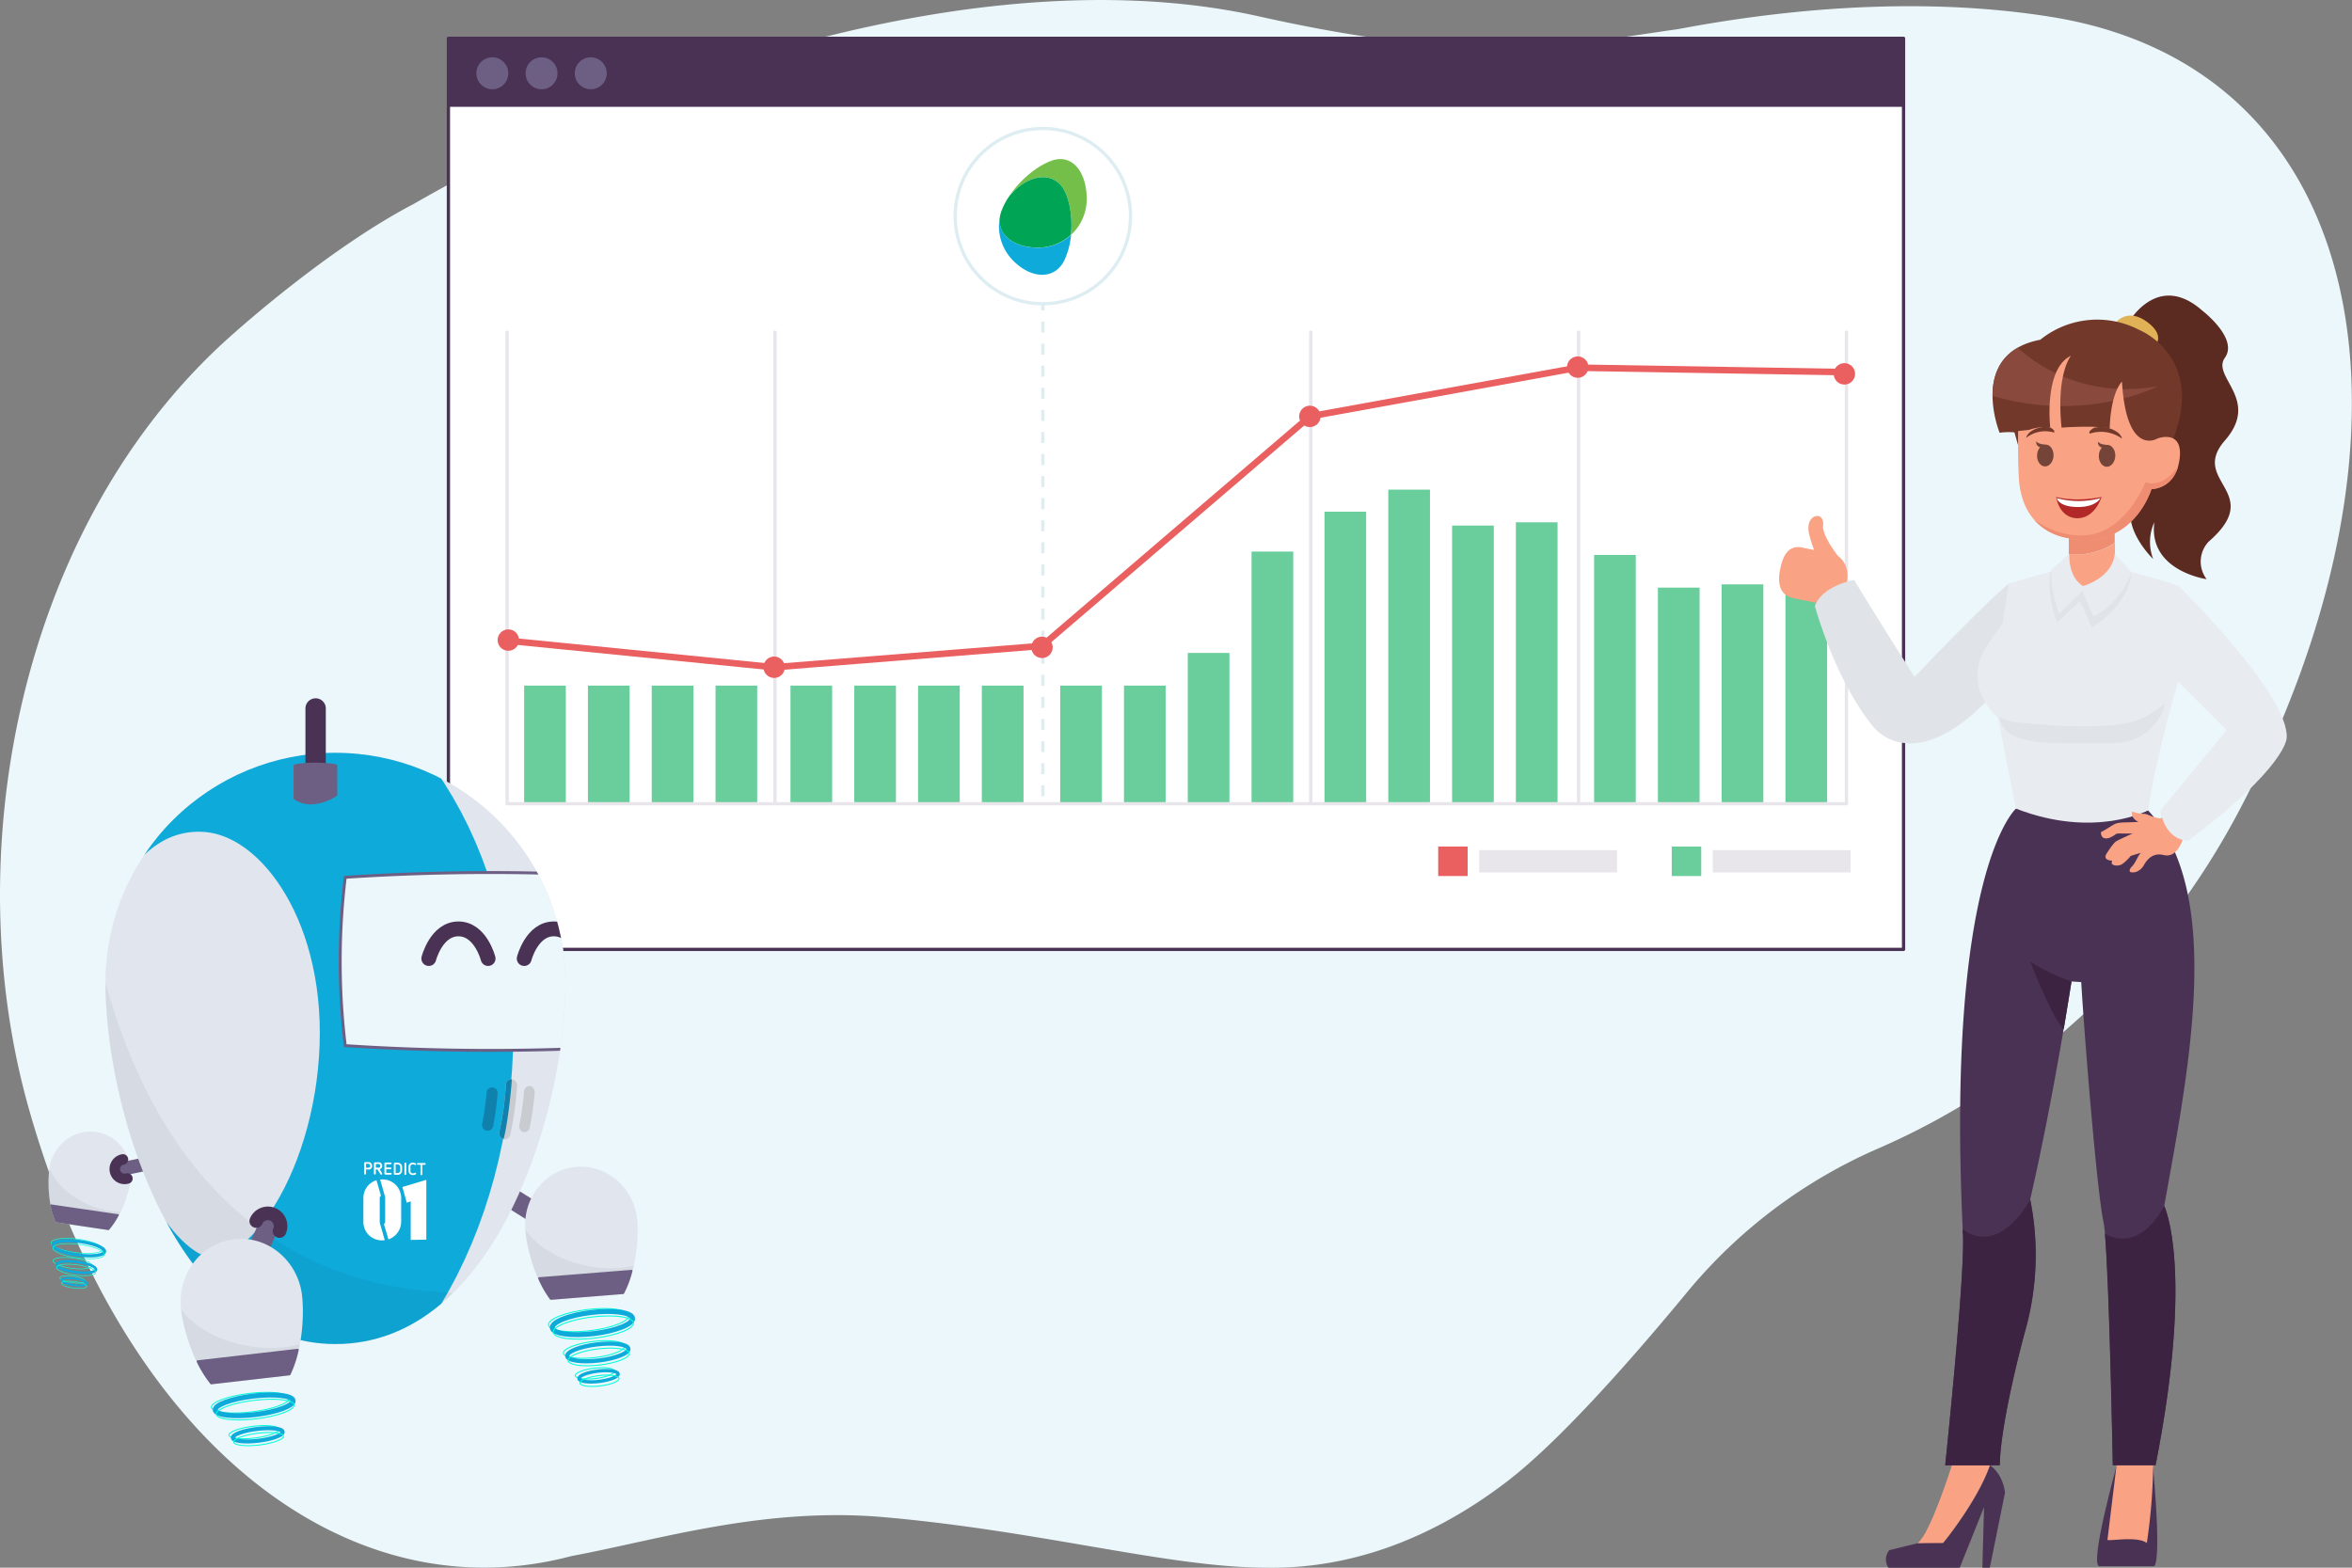 <svg xmlns="http://www.w3.org/2000/svg" xmlns:xlink="http://www.w3.org/1999/xlink" viewBox="0 0 720 480"><rect x="0" y="0" width="720" height="480" fill="#808080" stroke="none"/><defs><style>.cls-1,.cls-10,.cls-11,.cls-12,.cls-33,.cls-34,.cls-35,.cls-36,.cls-37,.cls-39,.cls-43,.cls-44,.cls-45,.cls-46,.cls-47,.cls-48,.cls-49,.cls-50,.cls-51,.cls-52,.cls-53,.cls-54{fill:none;}.cls-2,.cls-42{fill:#ebf7fb;}.cls-14,.cls-29,.cls-3{fill:#fff;}.cls-3,.cls-4,.cls-43,.cls-44,.cls-45,.cls-46{stroke:#4a3254;}.cls-10,.cls-12,.cls-14,.cls-3,.cls-33,.cls-34,.cls-39,.cls-4,.cls-42,.cls-43,.cls-44,.cls-45,.cls-46{stroke-linecap:round;stroke-linejoin:round;}.cls-18,.cls-4{fill:#4a3254;}.cls-4{stroke-width:0.25px;}.cls-5{fill:#6d5f83;}.cls-6,.cls-9{fill:#6ace9c;}.cls-13,.cls-7{fill:#ea6060;}.cls-7,.cls-9{stroke:#fff;stroke-width:0.78px;}.cls-11,.cls-35,.cls-36,.cls-37,.cls-47,.cls-48,.cls-49,.cls-50,.cls-51,.cls-52,.cls-53,.cls-54,.cls-7,.cls-9{stroke-miterlimit:10;}.cls-8{fill:#e8e5eb;}.cls-10{stroke:#e8e5eb;}.cls-11,.cls-14{stroke:#ddedf2;}.cls-11{stroke-dasharray:3.38 3.38;}.cls-12{stroke:#ea6060;stroke-width:2px;}.cls-15{fill:#73bf4a;}.cls-16{fill:#0eaada;}.cls-17{fill:#00a455;}.cls-19{fill:#faa284;}.cls-20{fill:#3d2342;}.cls-21{fill:#e0e3e7;}.cls-22{fill:#e8ebef;}.cls-23{fill:#ef8d72;}.cls-24{fill:#5b2a21;}.cls-25{fill:#e0b155;}.cls-26{fill:#72382a;}.cls-27{fill:#89493d;}.cls-28{fill:#b22828;}.cls-30{fill:#754439;}.cls-31{fill:#e0e5ee;}.cls-32{opacity:0.05;}.cls-33,.cls-34,.cls-42{stroke:#6d5f83;}.cls-33,.cls-45{stroke-width:4.16px;}.cls-34,.cls-44{stroke-width:6.24px;}.cls-35,.cls-47,.cls-51{stroke:#00ffda;}.cls-35{stroke-width:0.3px;}.cls-36,.cls-37,.cls-39,.cls-48,.cls-49,.cls-50,.cls-52,.cls-53,.cls-54{stroke:#0eaada;}.cls-36{stroke-width:1.54px;}.cls-37{stroke-width:1.23px;}.cls-38{clip-path:url(#clip-path);}.cls-39{stroke-width:59.24px;}.cls-40{fill:#1080ac;}.cls-41{fill:#c8ccd0;}.cls-42{stroke-width:0.89px;}.cls-43{stroke-width:4.54px;}.cls-46{stroke-width:3.22px;}.cls-47{stroke-width:0.2px;}.cls-48{stroke-width:0.98px;}.cls-49{stroke-width:0.82px;}.cls-50{stroke-width:0.65px;}.cls-51{stroke-width:0.31px;}.cls-52{stroke-width:1.53px;}.cls-53{stroke-width:1.27px;}.cls-54{stroke-width:1.02px;}</style><clipPath id="clip-path"><path class="cls-1" d="M173.1,300.91c0,38.89-21.21,110.61-70.41,110.61-48.87,0-70.41-71.72-70.41-110.61a70.41,70.41,0,1,1,140.82,0Z"/></clipPath></defs><g id="OTHERS"><path class="cls-2" d="M66.94,106.26c7.26-6.83,34.69-30.78,59.8-43.87C202,19,306.08-12.68,385.32,5c67,15,93.43,8.91,128.52,3.89h0c39.77-7.51,79.35-9.34,114.42-3.66,99,16.16,117.23,128.27,57.65,242.11C660.46,296,620.76,331.68,575.05,351.61a156.77,156.77,0,0,0-58.39,43.81C499.41,416.33,477,441.79,460.82,454,437,472.11,412,480.41,387.74,480l0,0c-29.71,0-68.84-11.22-117.06-15.46-37-3.25-69.35,7-95.75,11.9C106.61,494.61,38,441.9,9,340.05-13.15,262.66,5.39,164.18,66.94,106.26Z"/><rect class="cls-3" x="137.27" y="11.74" width="445.45" height="278.94"/><rect class="cls-4" x="137.27" y="11.74" width="445.45" height="20.83"/><circle class="cls-5" cx="150.71" cy="22.44" r="4.89"/><circle class="cls-5" cx="165.78" cy="22.44" r="4.89"/><circle class="cls-5" cx="180.84" cy="22.44" r="4.89"/><rect class="cls-6" x="546.58" y="169.93" width="12.76" height="76.16" transform="translate(1105.91 416.01) rotate(-180)"/><rect class="cls-6" x="527.05" y="178.93" width="12.76" height="67.16" transform="translate(1066.85 425.01) rotate(-180)"/><rect class="cls-6" x="507.52" y="179.93" width="12.76" height="66.16" transform="translate(1027.8 426.01) rotate(-180)"/><rect class="cls-6" x="487.99" y="169.93" width="12.76" height="76.16" transform="translate(988.74 416.01) rotate(-180)"/><rect class="cls-6" x="464.05" y="159.93" width="12.76" height="86.16" transform="translate(940.85 406.01) rotate(-180)"/><rect class="cls-6" x="444.52" y="160.93" width="12.76" height="85.16" transform="translate(901.8 407.01) rotate(-180)"/><rect class="cls-6" x="424.99" y="149.93" width="12.76" height="96.16" transform="translate(862.74 396.01) rotate(-180)"/><rect class="cls-6" x="405.46" y="156.68" width="12.76" height="89.41" transform="translate(823.68 402.76) rotate(-180)"/><rect class="cls-6" x="383.13" y="168.89" width="12.76" height="77.2" transform="translate(779.02 414.97) rotate(-180)"/><rect class="cls-6" x="363.61" y="199.93" width="12.76" height="46.16" transform="translate(739.97 446.01) rotate(-180)"/><rect class="cls-6" x="344.08" y="209.93" width="12.76" height="36.16" transform="translate(700.91 456.01) rotate(-180)"/><rect class="cls-6" x="324.55" y="209.93" width="12.76" height="36.16" transform="translate(661.86 456.01) rotate(-180)"/><rect class="cls-6" x="300.57" y="209.93" width="12.76" height="36.16" transform="translate(613.89 456.01) rotate(-180)"/><rect class="cls-6" x="281.04" y="209.93" width="12.76" height="36.16" transform="translate(574.84 456.01) rotate(-180)"/><rect class="cls-6" x="261.51" y="209.93" width="12.76" height="36.16" transform="translate(535.78 456.01) rotate(-180)"/><rect class="cls-6" x="241.98" y="209.93" width="12.76" height="36.16" transform="translate(496.72 456.01) rotate(-180)"/><rect class="cls-6" x="219.04" y="209.93" width="12.76" height="36.16" transform="translate(450.84 456.01) rotate(-180)"/><rect class="cls-6" x="199.51" y="209.93" width="12.76" height="36.16" transform="translate(411.78 456.01) rotate(-180)"/><rect class="cls-6" x="179.98" y="209.93" width="12.76" height="36.16" transform="translate(372.72 456.01) rotate(-180)"/><rect class="cls-6" x="160.46" y="209.93" width="12.76" height="36.16" transform="translate(333.67 456.01) rotate(-180)"/><rect class="cls-7" x="439.87" y="258.81" width="9.81" height="9.81"/><rect class="cls-8" x="452.8" y="260.3" width="42.19" height="6.82"/><rect class="cls-9" x="511.37" y="258.81" width="9.81" height="9.81"/><rect class="cls-8" x="524.3" y="260.3" width="42.19" height="6.82"/><polyline class="cls-10" points="155.24 101.69 155.24 246.08 565.24 246.08 565.24 101.69"/><line class="cls-10" x1="237.24" y1="101.69" x2="237.24" y2="246.08"/><line class="cls-11" x1="319.24" y1="91.69" x2="319.24" y2="246.08"/><line class="cls-10" x1="401.24" y1="101.69" x2="401.24" y2="246.08"/><line class="cls-10" x1="483.24" y1="101.69" x2="483.24" y2="246.08"/><polyline class="cls-12" points="564.98 113.94 482.98 112.58 400.98 127.49 318.98 197.76 236.98 204.3 154.98 196.12"/><circle class="cls-13" cx="400.98" cy="127.49" r="3.28"/><circle class="cls-13" cx="318.98" cy="198.21" r="3.28"/><circle class="cls-13" cx="236.98" cy="204.3" r="3.28"/><circle class="cls-13" cx="155.61" cy="195.98" r="3.28"/><circle class="cls-13" cx="482.98" cy="112.4" r="3.28"/><circle class="cls-13" cx="564.61" cy="114.47" r="3.28"/><circle class="cls-14" cx="319.24" cy="66.17" r="26.83"/><g id="Layer_1" data-name="Layer 1"><path class="cls-15" d="M332.67,60.91c0-8.25-4.46-13.94-10.71-11.72-5.06,1.81-10.3,6.57-13.37,11.41a15.7,15.7,0,0,1,1.6-1.89c5.83-5.83,12.86-6,15.69-.27,1.79,3.59,2.45,8.68,2,13.46A14.89,14.89,0,0,0,332.67,60.91Z"/><path class="cls-16" d="M306.14,66.17a14.91,14.91,0,0,0,4.05,13.67c5.83,5.83,12.86,5.72,15.69-.26a23.43,23.43,0,0,0,2-7.68,14.85,14.85,0,0,1-10.11,3.94C310.06,75.84,305.15,71.61,306.14,66.17Z"/><path class="cls-17" d="M325.88,58.44c-2.83-5.68-9.86-5.57-15.69.27a15.85,15.85,0,0,0-1.6,1.89,20.74,20.74,0,0,0-2.14,4.34l-.06.2c-.1.34-.19.69-.26,1-1,5.45,3.92,9.67,11.6,9.67a14.87,14.87,0,0,0,10.11-3.94C328.32,67.12,327.67,62,325.88,58.44Z"/></g><path class="cls-18" d="M647.92,448.85s-8.37,30.23-5.29,30.69h16.71s2.5.83-.21-30.08l-6.09-.72Z"/><path class="cls-19" d="M647.92,448.65l-2.79,22.87c1.45.3,9.17-1.21,12.06.92a173.94,173.94,0,0,0,1.94-23.77L654,441.75Z"/><path class="cls-18" d="M609.16,448.65c-3.8,10.9-13.63,22.87-13.63,22.87l-8.57,1-8.58,2.11a4.41,4.41,0,0,0-.26,5.39h21.79l7.45-18.57L606.85,480h2.28l4.65-23S613.31,451.48,609.16,448.65Z"/><path class="cls-19" d="M609.16,448.62l-5.48-5-6.16,5S590.88,469.73,587,472.5l7.83-.06S605.36,459.52,609.16,448.62Z"/><path class="cls-18" d="M617.17,247.55l40.35.54c23.67,25.2,12.3,80.27,5,121.17,0,0,9.23,19-2.67,79.39H646.77s-1.12-66.23-2.83-74.37c-2.14-10.21-6-59.07-6.83-73.58l-3-.2s-5.39,35.36-12.64,66.82a85.9,85.9,0,0,1-1.22,39c-2.55,9.18-7.91,30.79-8.11,42.32H595.47s6.06-57.8,5.44-70.58C595.47,266.39,617.17,247.55,617.17,247.55Z"/><path class="cls-20" d="M600.83,376.3c0,.59,0,1.17.08,1.77.62,12.78-5.44,70.58-5.44,70.58h16.71c.2-11.53,5.56-33.14,8.11-42.32a85.9,85.9,0,0,0,1.22-39C610.66,385.55,600.85,376.32,600.83,376.3Z"/><path class="cls-20" d="M644.34,377.67v0c1.38,15.68,2.43,70.94,2.43,70.94h13.11c11.9-60.4,2.65-79.36,2.65-79.36C654,384.64,644.34,377.67,644.34,377.67Z"/><path class="cls-20" d="M634.15,300.5a59.33,59.33,0,0,1-12.62-6.07s6.48,17,10.23,20.68Z"/><path class="cls-19" d="M544.94,174.3c.87-4.25,2.53-7.51,6.79-6.64l3.6.74a40.69,40.69,0,0,1-1.61-5.29c-.61-3.39,1-4.67,1.81-5s2.85-.25,2.56,2.88,4.57,9.25,4.57,9.25c1.88,1.3,3.52,4.15,2.66,8.35a7.77,7.77,0,0,1-9.26,6l-7-1.44C544.77,182.3,544.07,178.56,544.94,174.3Z"/><path class="cls-21" d="M614.87,178.72s-7.81,6.43-28.78,28.55c0,0-13-20.51-18.52-29.71,0,0-9.76,1.72-12,8,0,0,6.09,22.62,17.83,36.89,0,0,13.45,18.41,40.61-14.27C614.06,208.17,616,190.86,614.87,178.72Z"/><path class="cls-22" d="M652.63,175.23s-8.41-1.87-13-1.93S627.93,175,627.93,175c-7.07,1.89-13,3.77-13,3.77L613,191c-7.23,9.25-7.63,12.3-7.63,16.4,0,7.08,6.27,12.35,6.27,12.35l5.49,27.83c24,9.34,40.46.54,40.46.54,2.67-18.17,9.76-41.45,9.76-41.45v-27C663.7,178,656.38,176.31,652.63,175.23Z"/><path class="cls-21" d="M629.75,190.56l7-6.54,3.66,8.07s11.26-6.57,12.1-16.87c-.51-.11-8.49-1.87-13-1.92S627.9,175,627.9,175l-.26.07A32,32,0,0,0,629.75,190.56Z"/><path class="cls-19" d="M633.39,169.61l0,11.41,14,.06.06-14.85A21.16,21.16,0,0,1,633.39,169.61Z"/><path class="cls-23" d="M647.36,166.23l0-11.43-14-.06-.06,14.87A21.16,21.16,0,0,0,647.36,166.23Z"/><path class="cls-22" d="M633.39,169.61s-.29,7.18,4.3,9.83c0,0,9-2.46,9.66-9.83l5.17,5.62s-3.27,9.6-11.69,13.52l-3.43-7.7-7.08,7s-2.87-8.17-2.39-13.53Z"/><path class="cls-21" d="M612.1,219.35s1.83,1.54,5.8,1.88c8,.69,21.15,2.14,32.73.27,4.86-.78,8.43-3.23,12.09-6.1,0,0-2.18,12.46-17.41,12.2S613.06,229.22,612.1,219.35Z"/><path class="cls-24" d="M651.25,99.29s8.91-16.63,23-4.12c0,0,11.05,8.48,6.84,14.37s11,12.73,0,25.33,12.59,15.7-5,31a8.91,8.91,0,0,0-.6,11.46s-17.92-2.51-16-17.44a14.5,14.5,0,0,0-.35,11.28s-9.59-9.15-6.35-17.53,3.18-16.31.17-19.65S643,115.34,651.25,99.29Z"/><path class="cls-25" d="M647.5,99s3.51-5.07,9.82-.41,1.76,8,1.76,8Z"/><path class="cls-26" d="M617.71,136.07l-1.05-3.69a21.42,21.42,0,0,0-4.53.12s-9.85-24.2,12.45-28.48a27.75,27.75,0,0,1,30.28-3S675,109,665.33,134.29l-13.68,11.93Z"/><path class="cls-27" d="M660.58,118.25c-23,4.06-37.91-7.16-42.92-11.79-6.13,3.51-7.73,9.45-7.7,14.77C638.86,129.67,660.58,118.25,660.58,118.25Z"/><path class="cls-19" d="M660.79,134.15l-.37.12h0s-9.46,5.84-10.84-17.45c-3.69,4.15-3.75,14.35-3.75,14.35-4.82-1-14.74-.24-14.74-.24-1.71-16.6,2.88-22,2.88-22-8.41,4-6.35,21.93-6.35,21.93a14.38,14.38,0,0,0-6.48.76l-3.36.36s-.09,10.89.31,15.37c.81,8.75,5.36,15.16,13.95,17.19,20.72,4.88,26.56-14.8,26.56-14.8s7.79.16,8.7-9.91C668,131.61,660.79,134.15,660.79,134.15Z"/><path class="cls-23" d="M656.78,147.62s-5.62,14.56-17.23,16.13c-7.07,1-13.15-2.06-16.82-4.57a17.32,17.32,0,0,0,9.31,5.38c20.72,4.88,26.56-14.8,26.56-14.8s6.17.08,8.16-6.92C661.58,150,656.78,147.62,656.78,147.62Z"/><path class="cls-28" d="M629.43,152.17s5.34,1.67,13.9,0c0,0-2.07,6.94-7.9,6.49C630.23,158.24,629.43,152.17,629.43,152.17Z"/><path class="cls-29" d="M629.63,152.52a25.69,25.69,0,0,0,13.35,0s-1.31,2.9-7.45,2.71C630.08,155.05,629.63,152.52,629.63,152.52Z"/><path class="cls-26" d="M628.76,132.43a9.39,9.39,0,0,0-8.48,1.61s0-.55.86-1.48a7.61,7.61,0,0,1,6.48-1.68S629.36,131.86,628.76,132.43Z"/><path class="cls-26" d="M639.75,132.76a11,11,0,0,1,9.83,1.53s0-.62-1-1.65A8.83,8.83,0,0,0,641,131S639,132.14,639.75,132.76Z"/><path class="cls-30" d="M645.18,136.23s-2.58-.09-2.9-1.07a1.55,1.55,0,0,0,1.15,1.88,3.87,3.87,0,0,0-.92,2.41c-.09,1.85,1,3.39,2.35,3.46s2.58-1.38,2.67-3.22S646.56,136.3,645.18,136.23Z"/><path class="cls-30" d="M626.27,136.13s-2.58-.09-2.89-1.08a1.54,1.54,0,0,0,1.15,1.88,3.93,3.93,0,0,0-.93,2.42c-.09,1.84,1,3.39,2.36,3.45s2.58-1.37,2.67-3.22S627.66,136.19,626.27,136.13Z"/><path class="cls-19" d="M667.75,251l-4.28-2.25-2.06,1.83c-2.58-.19-4-1.51-5.26-1.4a10.93,10.93,0,0,1-3.41-.7c-.7,1.94,1.89,3.21,1.89,3.21l-.53,0-1.29.05-1.65.06c-.53,0-1.06,0-1.59.06a10.26,10.26,0,0,0-1.23.13,5.09,5.09,0,0,0-1.18.44c-.49.23-2.94,1.83-3.36,2l-.61.3a1.84,1.84,0,0,0,.39,1.53c.66.72,1.87.41,2.46.15a10.06,10.06,0,0,0,1.42-.82,1.3,1.3,0,0,1,.92-.38c.4-.05.81,0,1.21,0l2.64,0h.6s-3.85,1.71-5,2.37c-.88.49-2.9,3.68-2.9,3.68-1.48,2.28,1.69,2.26,1.69,2.26a1.27,1.27,0,0,0-.18.81.79.79,0,0,0,.4.44,2,2,0,0,0,.91.23,3.12,3.12,0,0,0,1.67-.3,3.62,3.62,0,0,0,.41-.27l.39-.3.47-.41a16.37,16.37,0,0,0,1.37-1.39c.05-.06.15-.25.23-.28l3.08-.94c-.92.84-1.54,3-2.76,4.23a3.47,3.47,0,0,0-.5.63,1,1,0,0,0-.14.81c.1.26.37.28.58.31a3.28,3.28,0,0,0,1.91-.38,4.27,4.27,0,0,0,.87-.61,4.42,4.42,0,0,0,.55-.59,1.79,1.79,0,0,0,.22-.3c1.39-2.57,3.25-4.14,6.3-3.4,4.4,1.08,6-5.49,6-5.49Z"/><path class="cls-22" d="M667.17,179.65S701,213,700,226c0,0,0,8.78-30.12,31.37,0,0-6.53.6-8.61-9.08l20.37-24.73-16.73-16.76S660.17,189.31,667.17,179.65Z"/><path class="cls-31" d="M17.18,374.24a.2.2,0,0,1-.16-.12c-2.22-4.92-2.51-12.14-1.88-16.39,1.06-7.17,7.48-12.15,14.33-11.13S41,354.25,40,361.41c-.63,4.25-3,11.08-6.54,15.15a.24.24,0,0,1-.2.07Z"/><path class="cls-32" d="M15.14,357.74c-.63,4.25-.34,11.48,1.89,16.39a.15.15,0,0,0,.13.1l16.05,2.39a.17.17,0,0,0,.16-.06,24.86,24.86,0,0,0,3.54-5.6C29.72,371.25,18.65,366.18,15.14,357.74Z"/><path class="cls-5" d="M17,374.12a.2.2,0,0,0,.16.12l16,2.39a.24.24,0,0,0,.2-.07,23.28,23.28,0,0,0,3-4.47.21.21,0,0,0-.15-.31l-20.51-3a.22.22,0,0,0-.24.25A23.54,23.54,0,0,0,17,374.12Z"/><line class="cls-33" x1="37.16" y1="357.95" x2="66.35" y2="351.95"/><line class="cls-34" x1="153.35" y1="364.84" x2="181.82" y2="382.63"/><ellipse class="cls-35" cx="76.6" cy="429.48" rx="12" ry="2.85" transform="translate(-50.72 12.22) rotate(-6.86)"/><ellipse class="cls-35" cx="77.68" cy="438.51" rx="7.68" ry="1.82" transform="translate(-51.79 12.41) rotate(-6.86)"/><ellipse class="cls-36" cx="77.78" cy="430.3" rx="12" ry="2.85" transform="translate(-50.81 12.36) rotate(-6.86)"/><ellipse class="cls-37" cx="78.87" cy="439.33" rx="7.68" ry="1.82" transform="translate(-51.88 12.56) rotate(-6.86)"/><ellipse class="cls-35" cx="78.06" cy="431.6" rx="12" ry="2.85" transform="translate(-50.96 12.4) rotate(-6.86)"/><ellipse class="cls-35" cx="79.14" cy="440.63" rx="7.68" ry="1.82" transform="translate(-52.04 12.6) rotate(-6.86)"/><path class="cls-31" d="M168.65,398a.3.3,0,0,1-.26-.12c-4.49-5.89-7.11-15.44-7.58-21.31-.79-9.9,6.24-18.54,15.71-19.29s17.78,6.65,18.57,16.54c.47,5.88-.57,15.72-4.06,22.25a.31.31,0,0,1-.24.16Z"/><path class="cls-32" d="M160.81,376.56c.47,5.88,3.1,15.44,7.59,21.32a.24.24,0,0,0,.21.09l22.18-1.77a.26.26,0,0,0,.19-.13,34,34,0,0,0,3-8.57C184.46,390.1,168.11,386.75,160.81,376.56Z"/><path class="cls-5" d="M168.39,397.86a.3.3,0,0,0,.26.12l22.14-1.77a.31.31,0,0,0,.24-.16,31.53,31.53,0,0,0,2.58-6.88.29.29,0,0,0-.3-.36L165,391.07a.29.29,0,0,0-.24.41A31.71,31.71,0,0,0,168.39,397.86Z"/><path class="cls-31" d="M173.1,300.91c0,38.89-21.21,110.61-70.41,110.61-48.87,0-70.41-71.72-70.41-110.61a70.41,70.41,0,1,1,140.82,0Z"/><g class="cls-38"><path class="cls-39" d="M127.52,316.16c0,50.23-27.27,98.48-62.19,98.48S6.16,366.15,1.06,316.16c-5.64-55.17,24.85-93.46,63.23-91C99.13,227.49,127.52,265.93,127.52,316.16Z"/><path class="cls-40" d="M148.94,346.19h0a1.75,1.75,0,0,1-1.33-2,90.48,90.48,0,0,0,1.33-9.64,1.72,1.72,0,0,1,1.82-1.6h0a1.74,1.74,0,0,1,1.57,1.91,91.62,91.62,0,0,1-1.38,10A1.7,1.7,0,0,1,148.94,346.19Z"/><path class="cls-41" d="M154.14,348.76h0a1.81,1.81,0,0,1-1.26-2.17,95.56,95.56,0,0,0,2-14.41,1.75,1.75,0,0,1,1.8-1.72h0a1.83,1.83,0,0,1,1.6,2,98.23,98.23,0,0,1-2.07,14.9A1.71,1.71,0,0,1,154.14,348.76Z"/><path class="cls-40" d="M154.14,348.76h0a1.81,1.81,0,0,1-1.26-2.17,95.56,95.56,0,0,0,2-14.41,1.71,1.71,0,0,1,1.8-1.72C156.41,335.36,155.11,345.71,154.14,348.76Z"/><path class="cls-41" d="M160.22,346.6h0a1.82,1.82,0,0,1-1.22-2.17,94.3,94.3,0,0,0,1.43-10.25,1.71,1.71,0,0,1,1.76-1.68h0a1.85,1.85,0,0,1,1.48,2.07,98.13,98.13,0,0,1-1.5,10.59A1.66,1.66,0,0,1,160.22,346.6Z"/><path class="cls-42" d="M194.55,268.62h0a675.61,675.61,0,0,0-88.86,0h0a215.61,215.61,0,0,0,0,51.53h0a675.61,675.61,0,0,0,88.86,0h0A215.61,215.61,0,0,0,194.55,268.62Z"/><path class="cls-43" d="M131.26,293.49s2.3-9.08,9.08-9.08,9.08,9.08,9.08,9.08"/><path class="cls-43" d="M160.47,293.49s2.3-9.08,9.08-9.08,9.08,9.08,9.08,9.08"/></g><path class="cls-32" d="M32.28,300.91c0,38.89,21.54,110.61,70.41,110.61,14.33,0,26.29-6.08,36-15.67C121.6,394.87,57.86,392.52,32.28,300.91Z"/><path class="cls-29" d="M112.68,355.83a1.11,1.11,0,0,1,1.23,1.14,1,1,0,0,1-1.16,1.1h-.7v1.27a.27.27,0,0,1-.29.28.28.28,0,0,1-.29-.29v-3.19a.34.34,0,0,1,.35-.32Zm-.63.51v1.2h.63c.42,0,.66-.21.66-.58a.6.6,0,0,0-.66-.62Z"/><path class="cls-29" d="M115.81,355.88A1.07,1.07,0,0,1,117,357a1,1,0,0,1-.78,1l.77,1.25a.38.38,0,0,1,0,.16.27.27,0,0,1-.28.27.25.25,0,0,1-.23-.12l-.93-1.5h-.51v1.33a.29.29,0,0,1-.57,0v-3.18a.33.33,0,0,1,.34-.32Zm-.74.51v1.13h.74c.4,0,.61-.2.61-.55a.54.54,0,0,0-.61-.58Z"/><path class="cls-29" d="M119.61,355.94a.26.26,0,0,1,.27.27.25.25,0,0,1-.27.26l-1.37,0v1l1.3,0a.26.26,0,0,1,.27.26.26.26,0,0,1-.27.27l-1.3,0v1.12l1.41,0a.25.25,0,0,1,.26.27.25.25,0,0,1-.26.26l-1.63,0a.33.33,0,0,1-.34-.32v-3.07a.33.33,0,0,1,.34-.32Z"/><path class="cls-29" d="M121.61,356a1.35,1.35,0,0,1,1.48,1.46v.82a1.32,1.32,0,0,1-1.48,1.42h-.72a.33.33,0,0,1-.33-.33v-3.05a.32.32,0,0,1,.33-.32Zm-.49.52v2.64h.51a.8.8,0,0,0,.9-.88v-.85a.83.83,0,0,0-.9-.91Z"/><path class="cls-29" d="M124.36,356.23v3.25a.26.26,0,0,1-.27.27.28.28,0,0,1-.28-.28v-3.24a.27.27,0,0,1,.28-.27A.28.28,0,0,1,124.36,356.23Z"/><path class="cls-29" d="M127.2,356.21a.3.3,0,0,1,.19.27.25.25,0,0,1-.26.24.34.34,0,0,1-.17-.05,1.13,1.13,0,0,0-.56-.16.69.69,0,0,0-.76.74v1.25a.71.71,0,0,0,.76.76,1,1,0,0,0,.53-.13.4.4,0,0,1,.2-.07.28.28,0,0,1,.26.26.26.26,0,0,1-.13.23,1.46,1.46,0,0,1-.86.22,1.24,1.24,0,0,1-1.32-1.31v-1.18A1.2,1.2,0,0,1,126.4,356,1.66,1.66,0,0,1,127.2,356.21Z"/><path class="cls-29" d="M130.06,356.11a.28.28,0,0,1,.26.27.26.26,0,0,1-.26.26h-.79v2.9a.26.26,0,0,1-.27.27.27.27,0,0,1-.28-.28v-2.9h-.79a.27.27,0,0,1-.26-.27.25.25,0,0,1,.26-.26Z"/><path class="cls-29" d="M116.62,366.1a.81.81,0,0,0-.37.66v7.38a.59.59,0,0,0,0,.21l1.53,5.36a6.17,6.17,0,0,1-.74.07,5.63,5.63,0,0,1-5.8-5.59v-7.44a5.7,5.7,0,0,1,4-5.39Zm.91,8.69a.81.81,0,0,0,.37-.66v-7.37a.75.75,0,0,0,0-.24l-1.53-5.36c.24,0,.49-.05.73-.05a5.71,5.71,0,0,1,5.71,5.66v7.31a5.75,5.75,0,0,1-3.9,5.4Z"/><path class="cls-29" d="M130.51,361.24v18.32l-4.78.08v-11.8l-1.2.4-1.35-4.8Z"/><line class="cls-34" x1="68.62" y1="406.45" x2="81.97" y2="375.93"/><path class="cls-31" d="M64.71,423.85a.29.29,0,0,1-.28-.11c-5.09-6.22-8.29-16.47-9-22.82-1.24-10.7,6.06-20.32,16.29-21.5S91.23,386,92.46,396.65c.73,6.35,0,17.07-3.56,24.27a.31.31,0,0,1-.25.18Z"/><path class="cls-32" d="M55.41,400.94c.73,6.35,3.94,16.61,9,22.82a.27.27,0,0,0,.23.09l24-2.76a.26.26,0,0,0,.2-.14,36.45,36.45,0,0,0,2.92-9.41C81.55,414.72,63.7,411.7,55.41,400.94Z"/><path class="cls-5" d="M64.43,423.74a.29.29,0,0,0,.28.11l23.94-2.75a.33.33,0,0,0,.25-.18,34.79,34.79,0,0,0,2.54-7.56.32.32,0,0,0-.35-.38l-30.62,3.53a.32.32,0,0,0-.25.45A34.55,34.55,0,0,0,64.43,423.74Z"/><line class="cls-44" x1="96.62" y1="237.27" x2="96.62" y2="216.92"/><path class="cls-5" d="M103.26,243.59a15.66,15.66,0,0,1-8,2.71,9.36,9.36,0,0,1-5.39-1.67V234.37h13.37Z"/><path class="cls-45" d="M78.44,373.86a3.88,3.88,0,0,1,7.13,3.07"/><path class="cls-46" d="M39,360.83A3,3,0,1,1,37.63,355"/><ellipse class="cls-5" cx="96.57" cy="234.37" rx="6.69" ry="0.87"/><ellipse class="cls-47" cx="23.55" cy="381.46" rx="2.09" ry="7.94" transform="translate(-357.7 354.76) rotate(-82.46)"/><ellipse class="cls-47" cx="22.79" cy="387.2" rx="1.59" ry="6.05" transform="matrix(0.13, -0.99, 0.99, 0.13, -364.05, 358.99)"/><ellipse class="cls-47" cx="22.16" cy="391.74" rx="1.02" ry="3.87" transform="translate(-369.1 362.3) rotate(-82.46)"/><ellipse class="cls-48" cx="24.13" cy="382.2" rx="2.09" ry="7.94" transform="translate(-357.93 355.97) rotate(-82.46)"/><ellipse class="cls-49" cx="23.37" cy="387.94" rx="1.59" ry="6.05" transform="translate(-364.28 360.2) rotate(-82.46)"/><ellipse class="cls-50" cx="22.73" cy="392.47" rx="1.02" ry="3.87" transform="translate(-369.33 363.51) rotate(-82.46)"/><ellipse class="cls-47" cx="24.08" cy="383.1" rx="2.09" ry="7.94" transform="translate(-358.87 356.7) rotate(-82.46)"/><ellipse class="cls-47" cx="23.32" cy="388.84" rx="1.59" ry="6.05" transform="translate(-365.21 360.94) rotate(-82.46)"/><ellipse class="cls-47" cx="22.69" cy="393.37" rx="1.02" ry="3.87" transform="translate(-370.26 364.25) rotate(-82.46)"/><ellipse class="cls-51" cx="180.2" cy="404.21" rx="12.37" ry="3.26" transform="translate(-46.85 24.33) rotate(-6.84)"/><ellipse class="cls-51" cx="181.85" cy="413.21" rx="9.43" ry="2.48" transform="translate(-47.91 24.59) rotate(-6.84)"/><ellipse class="cls-51" cx="182.08" cy="420.51" rx="6.03" ry="1.59" transform="translate(-48.78 24.67) rotate(-6.84)"/><ellipse class="cls-52" cx="181.35" cy="405.1" rx="12.37" ry="3.26" transform="translate(-46.95 24.48) rotate(-6.84)"/><ellipse class="cls-53" cx="183" cy="414.1" rx="9.43" ry="2.48" transform="translate(-48.01 24.74) rotate(-6.84)"/><ellipse class="cls-54" cx="183.23" cy="421.39" rx="6.03" ry="1.59" transform="translate(-48.88 24.82) rotate(-6.84)"/><ellipse class="cls-51" cx="181.62" cy="406.48" rx="12.37" ry="3.26" transform="translate(-47.11 24.52) rotate(-6.84)"/><ellipse class="cls-51" cx="183.28" cy="415.48" rx="9.43" ry="2.48" transform="translate(-48.17 24.78) rotate(-6.84)"/><ellipse class="cls-51" cx="183.51" cy="422.77" rx="6.03" ry="1.59" transform="translate(-49.04 24.86) rotate(-6.84)"/></g></svg>